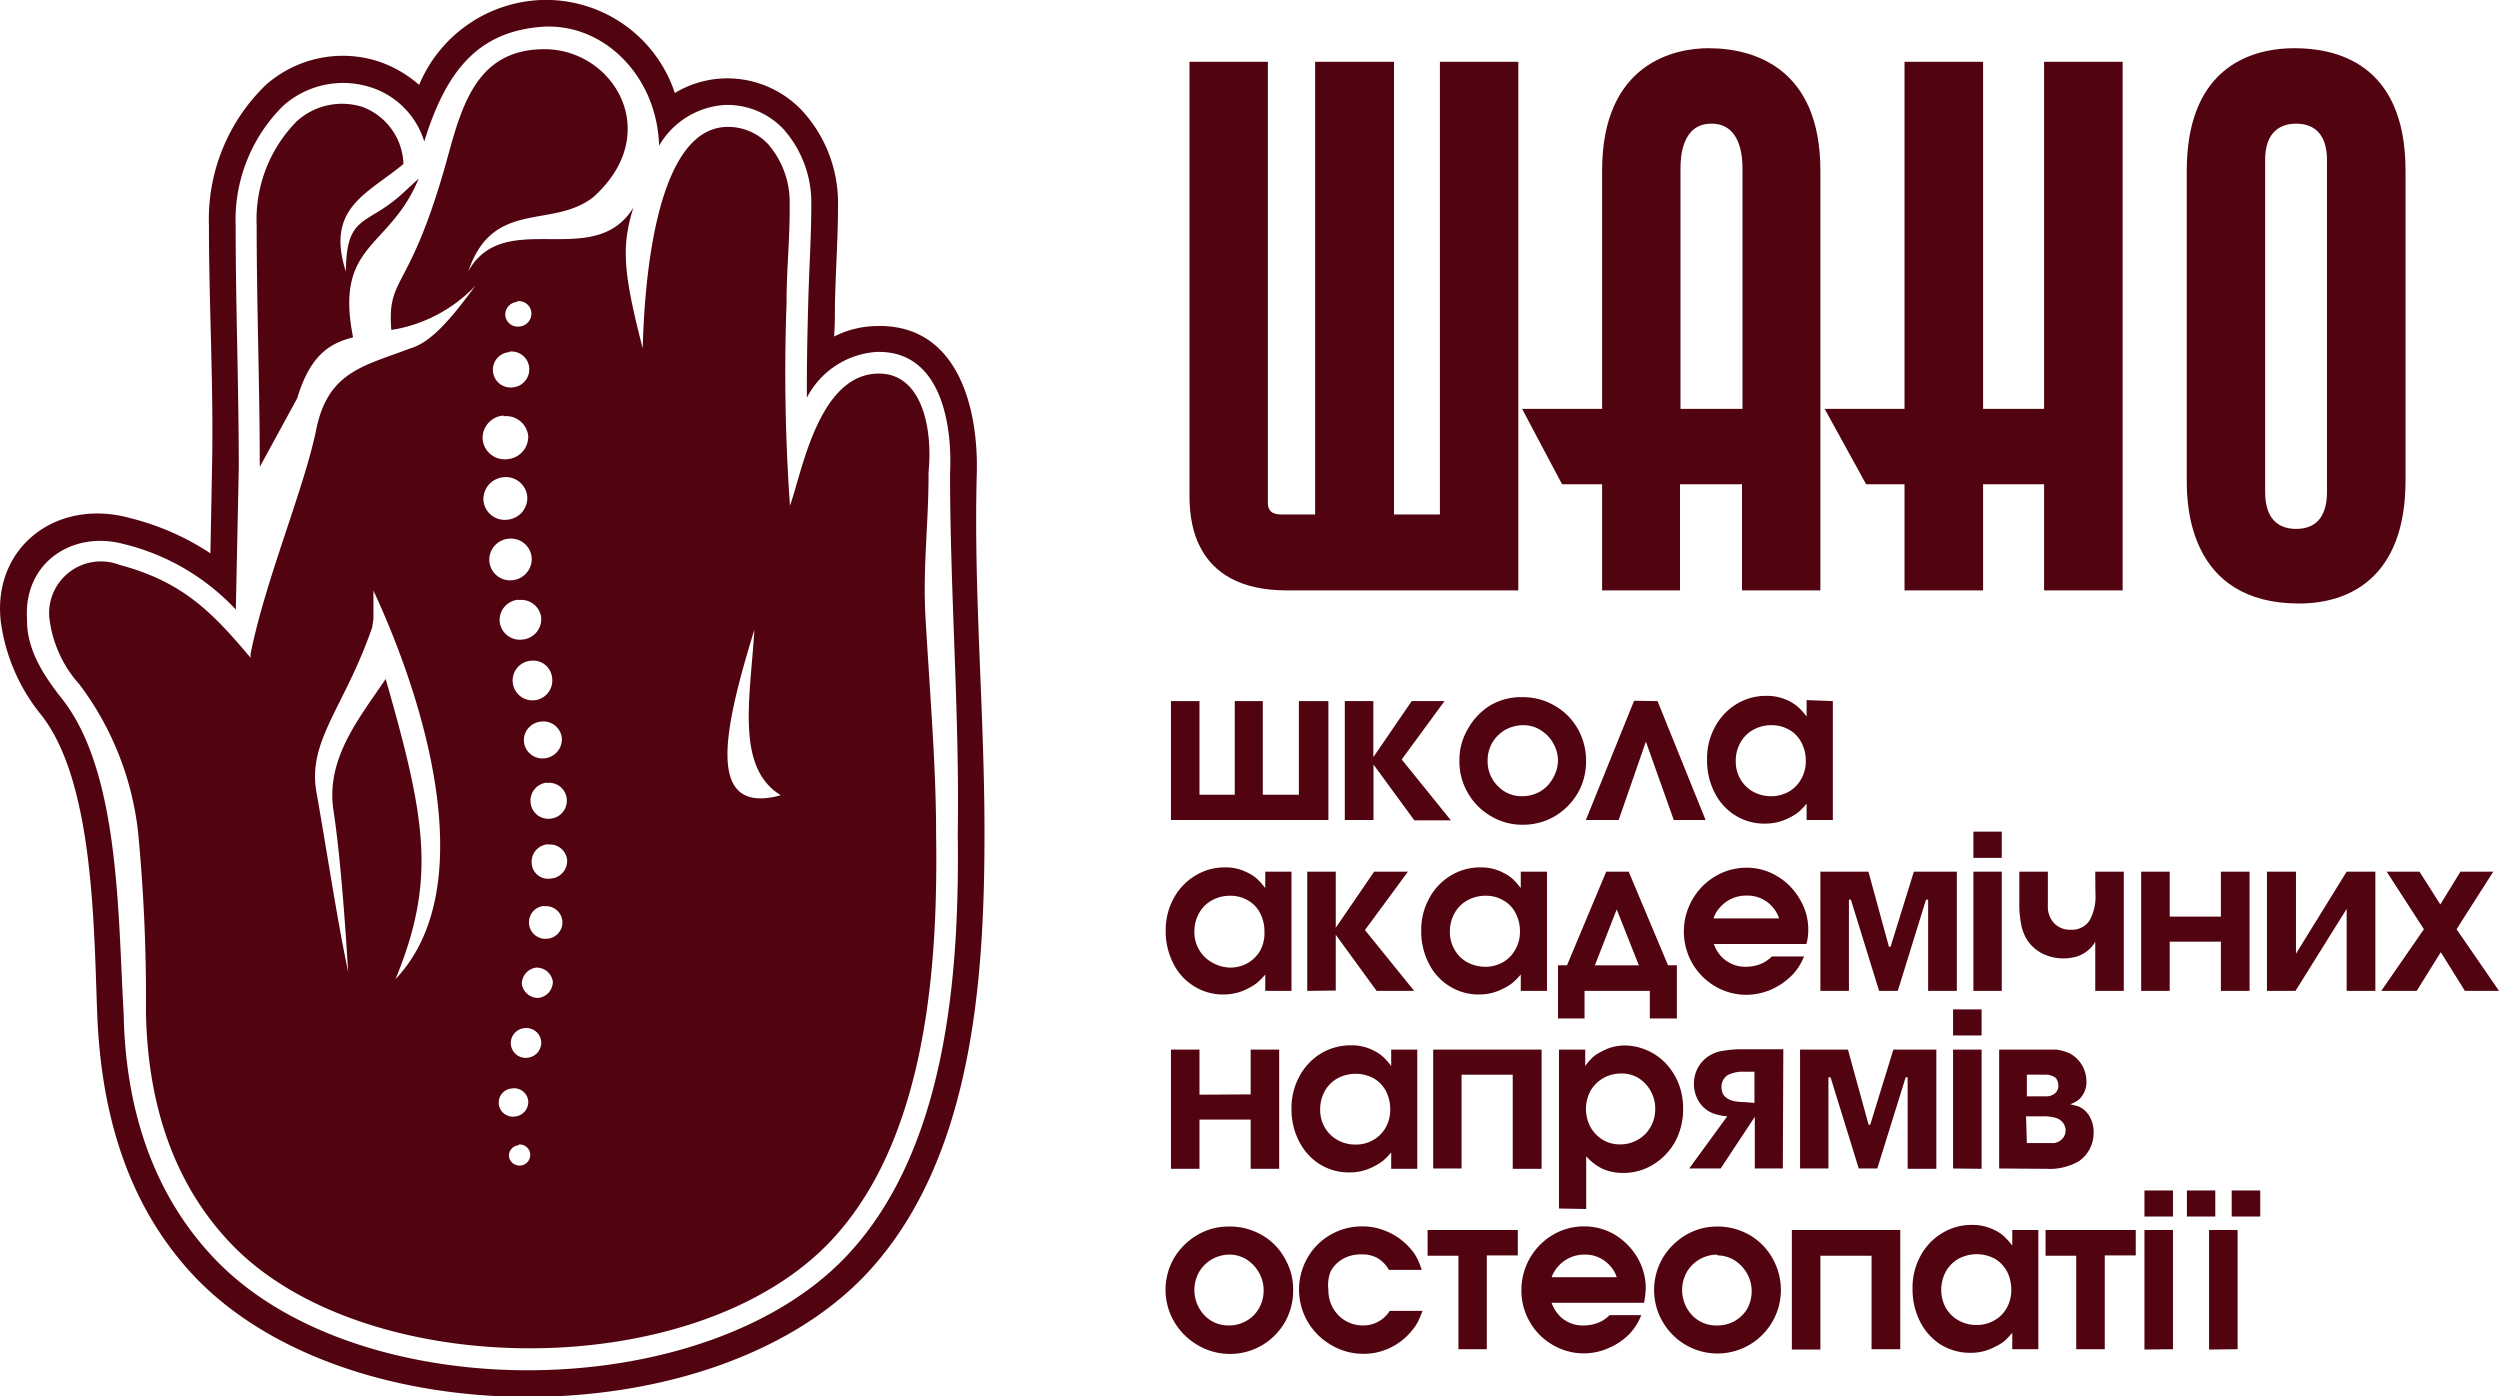 <svg xmlns="http://www.w3.org/2000/svg" viewBox="0 0 152.44 85.15"><defs><style>.cls-1,.cls-2{fill:#510410;}.cls-1{fill-rule:evenodd;}</style></defs><g id="Layer_2" data-name="Layer 2"><g id="Layer_1-2" data-name="Layer 1"><path class="cls-1" d="M21.53,20.57c-1.15-5.77,2.22-5.35,4-9.68l-1,.92c-2.18,2-3.41,1.2-3.44,4.75C19.84,12.67,22.4,11.83,24.6,10a3.84,3.84,0,0,0-2.5-3.48,4.11,4.11,0,0,0-4,.87,8.51,8.51,0,0,0-2.45,6.34c0,4.86.19,9.94.19,14.74l2.28-4.18C18.93,21.61,20.13,20.93,21.53,20.57Zm2,20.81c-1.59,2.37-3.67,4.85-3.2,8,.56,3.68.88,9.69.9,9.89-.7-3.34-1.26-7.16-1.94-11-.54-3.11,1.72-5.15,3.4-10l.08-.52,0-1.74c3.43,7.39,6.45,18.31,1.35,23.69C26.59,53.66,26,50.05,23.51,41.38Zm7.18-16a1.36,1.36,0,0,1,1.5,1.21A1.38,1.38,0,0,1,30.93,28a1.35,1.35,0,0,1-1.5-1.21A1.37,1.37,0,0,1,30.69,25.34ZM32,62.69a.91.91,0,0,1,1,.81.93.93,0,0,1-.85,1,.91.91,0,0,1-1-.81A.92.92,0,0,1,32,62.69ZM32.71,59a1,1,0,0,1,1,.85,1,1,0,0,1-.88,1A1,1,0,0,1,31.82,60,1,1,0,0,1,32.71,59Zm.48-3.74a1,1,0,0,1,1.1.89,1,1,0,0,1-.93,1.09,1,1,0,0,1-1.1-.89A1,1,0,0,1,33.19,55.24Zm.23-3.76a1.05,1.05,0,0,1,1.16.93,1.07,1.07,0,0,1-1,1.14,1,1,0,0,1-1.16-.93A1.07,1.07,0,0,1,33.42,51.48Zm-.07-3.76a1.08,1.08,0,0,1,1.21,1,1.1,1.1,0,0,1-1,1.18,1.09,1.09,0,0,1-1.21-1A1.11,1.11,0,0,1,33.35,47.72ZM33,44a1.13,1.13,0,0,1,1.26,1,1.17,1.17,0,0,1-1.06,1.24,1.13,1.13,0,0,1-1.25-1A1.14,1.14,0,0,1,33,44Zm-.64-3.71a1.16,1.16,0,0,1,1.3,1,1.21,1.21,0,1,1-1.3-1Zm-.73-3.7A1.22,1.22,0,0,1,33,37.66,1.25,1.25,0,0,1,31.82,39a1.23,1.23,0,0,1-1.35-1.09A1.24,1.24,0,0,1,31.6,36.57ZM31,32.85A1.27,1.27,0,0,1,32.42,34a1.3,1.3,0,0,1-1.18,1.38,1.27,1.27,0,0,1-1.4-1.13A1.29,1.29,0,0,1,31,32.85ZM30.7,29.1a1.31,1.31,0,0,1,1.45,1.17,1.33,1.33,0,0,1-1.22,1.42,1.3,1.3,0,0,1-1.45-1.16A1.34,1.34,0,0,1,30.7,29.1Zm.51,37.27a.86.86,0,0,1,1,.77.89.89,0,0,1-.81.94.86.86,0,1,1-.15-1.71Zm.32-48a.76.76,0,0,1,.87.69.79.79,0,0,1-.73.85.76.76,0,0,1-.86-.69A.78.78,0,0,1,31.53,18.41Zm-.46,3.07a1.08,1.08,0,0,1,1.2,1,1.1,1.1,0,0,1-1,1.18,1.08,1.08,0,1,1-.19-2.15Zm.56,48.35a.64.64,0,0,1,.7.57.65.65,0,0,1-1.3.12A.65.65,0,0,1,31.63,69.83ZM46,38.39c-.25,4.19-1.16,8.41,1.61,10.1C42.91,49.78,44.18,44.33,46,38.39ZM28.56,16.53C30.07,12.09,33.7,14,36.2,12c4.31-3.89,1.21-9-3-9s-5.07,3.56-6,6.93c-2.25,8-3.6,6.83-3.34,10.19A9,9,0,0,0,29,17.41c-1.53,2.07-2.7,3.46-4,3.84-2.8,1.07-5,1.39-5.72,4.95s-3.11,9.19-4,13.67l0,.24c-2.38-2.83-4.16-4.64-8-5.67A3.16,3.16,0,0,0,3,37.58a7.33,7.33,0,0,0,1.85,4.16,18.33,18.33,0,0,1,3.57,9,106.54,106.54,0,0,1,.48,11c.11,6,1.93,10.7,5.2,14.11,8.1,8.46,28.45,8.61,36.67-.3,6-6.48,6.41-17.66,6.31-24.67,0-3.94-.32-7.76-.64-13.1-.19-3.17.19-5.81.18-9,.27-2.74-.44-6.08-3.12-6-3.61.11-4.59,6-5.33,8.05a115,115,0,0,1-.21-12.33c0-2.16.21-3.89.19-6.05a5.38,5.38,0,0,0-1.36-3.71,3.36,3.36,0,0,0-2.52-1c-4.52.17-5,10.47-5.08,13.5-1.22-4.72-1.29-6.24-.57-8.58C36.23,16.55,30.77,12.6,28.56,16.53Zm-14,12c0-4.91-.19-9.82-.19-14.74a9.78,9.78,0,0,1,2.92-7.36,5.49,5.49,0,0,1,5.24-1.13,5,5,0,0,1,3.34,3.33c1.34-4.35,3.31-6.73,7.24-7,3.7-.22,6.95,3,7.08,7.25a5,5,0,0,1,4-2.48,4.71,4.71,0,0,1,3.56,1.45,6.73,6.73,0,0,1,1.72,4.6c0,2-.14,4.07-.19,6.1-.05,1.87-.09,3.78-.08,5.7a5.17,5.17,0,0,1,4.24-2.79c3.93-.12,4.64,4.39,4.49,7.41,0,7.22.59,14.85.47,22,.11,8.42-.64,19.09-6.67,25.6-8.63,9.31-29.85,9.47-38.61.32-3.93-4.1-5.48-9.44-5.58-15-.35-5.83-.21-14.7-3.76-19.18-1.09-1.38-2.17-3-2.13-4.85-.23-3.45,2.77-5.42,5.88-4.59a13.81,13.81,0,0,1,6.85,4Zm11-23.36A8.42,8.42,0,0,1,33,0a8.28,8.28,0,0,1,8.15,5.67,6.21,6.21,0,0,1,3-.89,6.28,6.28,0,0,1,4.79,2,8.32,8.32,0,0,1,2.16,5.68c0,2.05-.15,4.1-.19,6.15,0,.64,0,1.27-.05,1.91a5.93,5.93,0,0,1,2.55-.64c5-.16,6.26,5,6.15,9-.2,7.32.48,14.64.47,22,0,8.91-.74,19.81-7.1,26.69-9.26,10-31.54,10.17-41,.34-4.2-4.4-5.77-10.11-6-16.06-.21-5.11-.17-14.15-3.42-18.26A11.42,11.42,0,0,1,.05,37.92c-.53-4.54,3.39-7.57,7.88-6.33a15.74,15.74,0,0,1,4.9,2.15l.1-5.29c.1-4.9-.19-9.81-.19-14.71a11.37,11.37,0,0,1,3.48-8.57A7.09,7.09,0,0,1,23,3.72,7.21,7.21,0,0,1,25.49,5.12Z"/><path class="cls-2" d="M77.31,30.68c0,.69.6.69.88.69h2V3.77H85v27.6H87.8V3.77h4.78V36H78.46c-5.93,0-5.93-4.64-5.93-5.88V3.77h4.78Z"/><path class="cls-2" d="M97.69,24.93V10.4c0-6.58,4.46-7.46,6.48-7.46C107,2.94,111,4.18,111,10.4V36h-4.78V29.53h-3.78V36H97.69V29.53H95.25l-2.44-4.6Zm8.56,0V10.26c0-.69-.1-2.72-1.89-2.72s-1.89,2-1.89,2.72V24.93Z"/><path class="cls-2" d="M120.92,3.77V24.93h3.72V3.77h4.79V36h-4.79V29.53h-3.72V36h-4.79V29.53h-2.34l-2.53-4.6h4.87V3.77Z"/><path class="cls-2" d="M133.34,10.4c0-5.89,3.45-7.46,6.58-7.46,2.34,0,6.76.78,6.76,7.46V29.3c0,5.94-3.45,7.5-6.49,7.5-6.76,0-6.85-6.07-6.85-7.5ZM138.12,30c0,1.84,1,2.25,1.89,2.25s1.88-.41,1.88-2.25V9.75c0-1.79-1-2.21-1.88-2.21s-1.89.42-1.89,2.21Z"/><path class="cls-2" d="M81,50H71.4V42.75h1.74v5.71h2.15V42.75H77v5.71H79.2V42.75H81Z"/><path class="cls-2" d="M82,50V42.75h1.74v3.42l2.34-3.42h2l-2.61,3.56,3,3.71H86.24l-2.49-3.4V50Z"/><path class="cls-2" d="M92.8,42.51a3.82,3.82,0,0,1,2,.52,3.76,3.76,0,0,1,1.4,1.4,3.9,3.9,0,0,1,.51,2,3.83,3.83,0,0,1-.51,1.94,4,4,0,0,1-1.41,1.41,3.85,3.85,0,0,1-1.94.51,3.7,3.7,0,0,1-1.93-.52,3.82,3.82,0,0,1-1.41-1.41,3.77,3.77,0,0,1-.52-2,3.69,3.69,0,0,1,.52-1.92A3.89,3.89,0,0,1,90.89,43,3.69,3.69,0,0,1,92.8,42.51Zm0,1.71a2.26,2.26,0,0,0-1.06.31,2.18,2.18,0,0,0-.76.78,2.15,2.15,0,0,0-.27,1.07,2.11,2.11,0,0,0,.61,1.54,2,2,0,0,0,1.5.63,2.23,2.23,0,0,0,1.08-.28,2.13,2.13,0,0,0,.77-.78A2.24,2.24,0,0,0,95,46.4a2.16,2.16,0,0,0-.29-1.08,2.19,2.19,0,0,0-.77-.8,1.9,1.9,0,0,0-1-.3Z"/><path class="cls-2" d="M101.07,42.75,104,50h-1.94l-1.7-4.78L98.7,50h-2l2.94-7.27Z"/><path class="cls-2" d="M111.76,42.75V50h-1.6V49a3.64,3.64,0,0,1-.5.52,2.8,2.8,0,0,1-.55.34,3.13,3.13,0,0,1-1.49.36,3.31,3.31,0,0,1-1.81-.5,3.46,3.46,0,0,1-1.26-1.39,4.27,4.27,0,0,1-.46-2,4,4,0,0,1,.48-2,3.63,3.63,0,0,1,1.3-1.39,3.46,3.46,0,0,1,1.83-.51,3,3,0,0,1,1.4.32,2.82,2.82,0,0,1,.54.36,4.73,4.73,0,0,1,.52.58v-1Zm-1.65,3.65a2.36,2.36,0,0,0-.27-1.13,1.83,1.83,0,0,0-.74-.77,2.11,2.11,0,0,0-1.09-.28,2.22,2.22,0,0,0-1.12.29,1.93,1.93,0,0,0-.77.78,2.23,2.23,0,0,0-.28,1.13,2.07,2.07,0,0,0,.28,1.08,2,2,0,0,0,.77.77,2.28,2.28,0,0,0,1.1.28,2.18,2.18,0,0,0,1.09-.28,2,2,0,0,0,.75-.77A2.14,2.14,0,0,0,110.11,46.4Z"/><path class="cls-2" d="M78.75,53.15v7.27h-1.6v-1a4.06,4.06,0,0,1-.5.51,2.8,2.8,0,0,1-.55.34,3.13,3.13,0,0,1-1.49.37,3.32,3.32,0,0,1-1.81-.51,3.39,3.39,0,0,1-1.26-1.39,4.27,4.27,0,0,1-.46-2,4,4,0,0,1,.48-1.95,3.58,3.58,0,0,1,1.31-1.39,3.4,3.4,0,0,1,1.82-.51,2.87,2.87,0,0,1,1.4.33,2.39,2.39,0,0,1,.54.35,4.73,4.73,0,0,1,.52.58v-1ZM77.1,56.8a2.36,2.36,0,0,0-.27-1.13,1.83,1.83,0,0,0-.74-.77A2.08,2.08,0,0,0,75,54.62a2.25,2.25,0,0,0-1.12.29,1.93,1.93,0,0,0-.77.78,2.23,2.23,0,0,0-.28,1.13,2.07,2.07,0,0,0,.28,1.08,2,2,0,0,0,.77.77A2.28,2.28,0,0,0,75,59a2.18,2.18,0,0,0,1.09-.28,2.08,2.08,0,0,0,.76-.77A2.24,2.24,0,0,0,77.1,56.8Z"/><path class="cls-2" d="M79.71,60.42V53.15h1.74v3.42l2.34-3.42h2.06l-2.62,3.56,3,3.71H83.94L81.45,57v3.4Z"/><path class="cls-2" d="M94.33,53.15v7.27h-1.6v-1a4.06,4.06,0,0,1-.5.51,2.8,2.8,0,0,1-.55.34,3.13,3.13,0,0,1-1.49.37,3.32,3.32,0,0,1-1.81-.51,3.39,3.39,0,0,1-1.26-1.39,4.27,4.27,0,0,1-.46-2,4,4,0,0,1,.48-1.95,3.63,3.63,0,0,1,1.3-1.39,3.46,3.46,0,0,1,1.83-.51,2.87,2.87,0,0,1,1.4.33,2.39,2.39,0,0,1,.54.35,4.73,4.73,0,0,1,.52.58v-1ZM92.68,56.8a2.36,2.36,0,0,0-.27-1.13,1.83,1.83,0,0,0-.74-.77,2.08,2.08,0,0,0-1.09-.28,2.22,2.22,0,0,0-1.12.29,1.93,1.93,0,0,0-.77.78,2.23,2.23,0,0,0-.28,1.13,2.07,2.07,0,0,0,.28,1.08,2,2,0,0,0,.77.77,2.28,2.28,0,0,0,1.1.28,2.18,2.18,0,0,0,1.09-.28,2,2,0,0,0,.75-.77A2.14,2.14,0,0,0,92.68,56.8Z"/><path class="cls-2" d="M96.62,60.42V62.1H95V58.86h.55l2.39-5.71h1.37l2.4,5.71h.54V62.1h-1.65V60.42Zm.63-1.56h2.68l-1.35-3.41Z"/><path class="cls-2" d="M110.15,57.56H104.5a2.29,2.29,0,0,0,.41.71,2,2,0,0,0,1.54.68,2.4,2.4,0,0,0,1-.21,2.13,2.13,0,0,0,.59-.42H110a3.32,3.32,0,0,1-.65,1.06,4.09,4.09,0,0,1-1.31.94,3.87,3.87,0,0,1-1.55.34,3.75,3.75,0,0,1-1.91-.52,3.89,3.89,0,0,1-1.39-1.4,3.91,3.91,0,0,1,0-3.88,3.86,3.86,0,0,1,1.39-1.42,3.7,3.7,0,0,1,1.92-.53,3.54,3.54,0,0,1,1.87.52,3.81,3.81,0,0,1,1.37,1.39,3.54,3.54,0,0,1,.52,1.87c0,.14,0,.37-.07.7ZM104.48,56h4a1.9,1.9,0,0,0-.42-.72,2,2,0,0,0-1.55-.67,2.1,2.1,0,0,0-1.65.74A1.8,1.8,0,0,0,104.48,56Z"/><path class="cls-2" d="M111,60.42V53.15h2.93l1.25,4.58h.1l1.42-4.58h2.62v7.27h-1.75V54.86h-.13l-1.72,5.56h-1.14l-1.72-5.56h-.12v5.56Z"/><path class="cls-2" d="M120.33,52.31v-1.6h1.73v1.6Zm0,8.11V53.15h1.73v7.27Z"/><path class="cls-2" d="M127.76,53.15h1.74v7.27h-1.74v-3a1.73,1.73,0,0,1-.48.56,2.08,2.08,0,0,1-.66.35,3,3,0,0,1-.8.11,2.92,2.92,0,0,1-1.21-.26,2.52,2.52,0,0,1-.91-.73,2.65,2.65,0,0,1-.44-1,6.29,6.29,0,0,1-.13-1.45V53.15h1.74v2.14a1.44,1.44,0,0,0,.38,1,1.31,1.31,0,0,0,1,.4,1.29,1.29,0,0,0,1.15-.54,3,3,0,0,0,.37-1.7Z"/><path class="cls-2" d="M135.42,55.89V53.15h1.75v7.27h-1.75v-3H132.3v3h-1.74V53.15h1.74v2.74Z"/><path class="cls-2" d="M143.09,53.15h1.75v7.27h-1.75v-5l-3.12,5h-1.74V53.15H140v5Z"/><path class="cls-2" d="M145.2,60.42l2.6-3.76-2.27-3.51h2l1.27,2,1.23-2h2l-2.24,3.51,2.59,3.76H150.3l-1.47-2.36-1.47,2.36Z"/><path class="cls-2" d="M76.26,66.73V64H78v7.27H76.26v-3H73.14v3H71.4V64h1.74v2.75Z"/><path class="cls-2" d="M86.42,64v7.27H84.83v-1a4.06,4.06,0,0,1-.5.51,2.93,2.93,0,0,1-.55.34,3.09,3.09,0,0,1-1.5.37,3.4,3.4,0,0,1-1.81-.5,3.56,3.56,0,0,1-1.26-1.4,4.23,4.23,0,0,1-.46-2,4,4,0,0,1,.48-1.95,3.61,3.61,0,0,1,1.31-1.4,3.48,3.48,0,0,1,1.82-.5,2.84,2.84,0,0,1,1.4.32,2.29,2.29,0,0,1,.54.35,4.22,4.22,0,0,1,.53.59V64Zm-1.65,3.66a2.44,2.44,0,0,0-.26-1.13,2,2,0,0,0-.75-.78,2.34,2.34,0,0,0-2.2,0,2,2,0,0,0-.78.78,2.26,2.26,0,0,0-.28,1.13,2.13,2.13,0,0,0,.28,1.09,2.08,2.08,0,0,0,.77.76,2.18,2.18,0,0,0,1.11.28,2.07,2.07,0,0,0,1.08-.28,2,2,0,0,0,.76-.77A2.2,2.2,0,0,0,84.77,67.64Z"/><path class="cls-2" d="M89.12,65.53v5.72H87.39V64H94v7.27H92.24V65.53Z"/><path class="cls-2" d="M95.06,73.69V64h1.6v1a4.1,4.1,0,0,1,.47-.54,2,2,0,0,1,.49-.32A2.88,2.88,0,0,1,99,63.75a3.37,3.37,0,0,1,1.42.29,3.44,3.44,0,0,1,1.17.82,3.88,3.88,0,0,1,.77,1.23,4.17,4.17,0,0,1,.27,1.51,4.13,4.13,0,0,1-.48,2,3.73,3.73,0,0,1-1.33,1.4,3.39,3.39,0,0,1-1.84.52,3,3,0,0,1-1.26-.25,3.12,3.12,0,0,1-1-.77v3.22Zm3.81-8.23a2.18,2.18,0,0,0-1.11.28,2.09,2.09,0,0,0-.78.78,2.34,2.34,0,0,0,0,2.2,2.16,2.16,0,0,0,.75.78,2,2,0,0,0,1.06.28,2.14,2.14,0,0,0,1.09-.29,2.06,2.06,0,0,0,.77-.78,2.2,2.2,0,0,0,.28-1.1,2.2,2.2,0,0,0-1-1.86A1.88,1.88,0,0,0,98.87,65.46Z"/><path class="cls-2" d="M108.71,71.25H107V68.1l-2.08,3.15H103l2.32-3.18a3.46,3.46,0,0,1-.83-.17,1.73,1.73,0,0,1-.87-.69,2,2,0,0,1-.33-1.11,2,2,0,0,1,.67-1.53,2.14,2.14,0,0,1,.9-.46,6.88,6.88,0,0,1,1.48-.13h2.4Zm-1.73-4V65.35h-.64a2,2,0,0,0-1,.21.85.85,0,0,0-.37.73c0,.61.46.91,1.39.91Z"/><path class="cls-2" d="M109.76,71.25V64h2.92l1.26,4.58h.1L115.45,64h2.62v7.27h-1.75V65.69h-.12l-1.73,5.56h-1.13l-1.72-5.56h-.13v5.56Z"/><path class="cls-2" d="M119.09,63.14V61.55h1.74v1.59Zm0,8.11V64h1.74v7.27Z"/><path class="cls-2" d="M121.9,71.25V64h1.95c.83,0,1.33,0,1.52,0a2.89,2.89,0,0,1,.85.24,1.93,1.93,0,0,1,1,1.66,1.42,1.42,0,0,1-.43,1.12,1.56,1.56,0,0,1-.56.31l.52.14a1.41,1.41,0,0,1,.66.6,1.87,1.87,0,0,1,.25,1,2.08,2.08,0,0,1-.89,1.73,3.55,3.55,0,0,1-2,.47Zm1.69-4.4h1.18a.79.79,0,0,0,.53-.18.59.59,0,0,0,.21-.47.77.77,0,0,0-.14-.45.83.83,0,0,0-.27-.16,1,1,0,0,0-.31-.06h-1.2Zm0,2.85H125l.25,0a.84.84,0,0,0,.51-.27.73.73,0,0,0,.19-.52.71.71,0,0,0-.17-.46.84.84,0,0,0-.44-.29,2.66,2.66,0,0,0-.8-.09h-1Z"/><path class="cls-2" d="M74.93,74.79a3.87,3.87,0,0,1,2,.51,3.65,3.65,0,0,1,1.4,1.41,3.75,3.75,0,0,1,.52,2,3.83,3.83,0,0,1-.52,1.94A3.86,3.86,0,0,1,73,82a3.92,3.92,0,0,1-1.41-1.42,3.86,3.86,0,0,1,0-3.87A4,4,0,0,1,73,75.31,3.69,3.69,0,0,1,74.93,74.79Zm0,1.71a2.19,2.19,0,0,0-1.07.31,2.11,2.11,0,0,0-.76.78,2.25,2.25,0,0,0,.34,2.61,2,2,0,0,0,1.5.62A2.07,2.07,0,0,0,76,80.54a2,2,0,0,0,.77-.77,2.13,2.13,0,0,0,.28-1.09,2.1,2.1,0,0,0-.29-1.09,2.24,2.24,0,0,0-.76-.8,2,2,0,0,0-1-.29Z"/><path class="cls-2" d="M84.74,79.93h2a6.65,6.65,0,0,1-.32.74,3.46,3.46,0,0,1-.39.54,3.83,3.83,0,0,1-1.32,1,3.7,3.7,0,0,1-1.57.34A3.8,3.8,0,0,1,81.15,82a3.89,3.89,0,0,1-1.42-5.31,3.76,3.76,0,0,1,1.4-1.4,3.84,3.84,0,0,1,1.93-.51,3.71,3.71,0,0,1,1.1.16,4.37,4.37,0,0,1,1,.46,4.26,4.26,0,0,1,.85.74,2.87,2.87,0,0,1,.38.55,4.31,4.31,0,0,1,.3.74h-2a1.94,1.94,0,0,0-.7-.72,1.89,1.89,0,0,0-1-.22,2.19,2.19,0,0,0-1.1.27,1.89,1.89,0,0,0-.75.76A2.23,2.23,0,0,0,81,78.64a2.18,2.18,0,0,0,.61,1.56,2.08,2.08,0,0,0,1.53.62A1.89,1.89,0,0,0,84.74,79.93Z"/><path class="cls-2" d="M88.93,76.57H87.05V75h5.5v1.55H90.66v5.72H88.93Z"/><path class="cls-2" d="M100.25,79.44H94.61a2.21,2.21,0,0,0,.41.71,1.94,1.94,0,0,0,1.54.67,2.44,2.44,0,0,0,1-.21,2.07,2.07,0,0,0,.59-.42h1.93a3.57,3.57,0,0,1-.65,1.07,3.86,3.86,0,0,1-1.32.93A3.72,3.72,0,0,1,94.67,82a3.74,3.74,0,0,1-1.39-1.4,3.78,3.78,0,0,1-.51-1.92,3.91,3.91,0,0,1,1.91-3.38,3.69,3.69,0,0,1,1.92-.52,3.63,3.63,0,0,1,1.87.51,4,4,0,0,1,1.37,1.39,3.66,3.66,0,0,1,.51,1.88,5.43,5.43,0,0,1-.07.7Zm-5.67-1.56h4a1.78,1.78,0,0,0-.42-.71,2,2,0,0,0-1.55-.67,2.13,2.13,0,0,0-2,1.38Z"/><path class="cls-2" d="M104.67,74.79a3.9,3.9,0,0,1,2,.51,3.72,3.72,0,0,1,1.4,1.41,3.88,3.88,0,0,1-1.41,5.3,3.86,3.86,0,0,1-3.87,0,3.92,3.92,0,0,1-1.41-1.42,3.86,3.86,0,0,1,0-3.87,4,4,0,0,1,1.41-1.41A3.69,3.69,0,0,1,104.67,74.79Zm0,1.71a2.19,2.19,0,0,0-1.07.31,2.11,2.11,0,0,0-.76.78,2.25,2.25,0,0,0,.34,2.61,2,2,0,0,0,1.5.62,2.1,2.1,0,0,0,1.85-1,2.24,2.24,0,0,0,.28-1.09,2.2,2.2,0,0,0-.29-1.09,2.27,2.27,0,0,0-.77-.8,2,2,0,0,0-1-.29Z"/><path class="cls-2" d="M111,76.57v5.72h-1.74V75h6.61v7.27h-1.75V76.57Z"/><path class="cls-2" d="M124.29,75v7.27H122.7v-1a5.2,5.2,0,0,1-.5.52,3,3,0,0,1-.55.33,3.09,3.09,0,0,1-1.5.37,3.4,3.4,0,0,1-1.81-.5,3.57,3.57,0,0,1-1.26-1.4,4.35,4.35,0,0,1-.46-2,4,4,0,0,1,.48-2,3.58,3.58,0,0,1,1.31-1.39,3.4,3.4,0,0,1,1.82-.51,3,3,0,0,1,1.4.32,2.29,2.29,0,0,1,.54.35,4.89,4.89,0,0,1,.53.59V75Zm-1.65,3.66a2.44,2.44,0,0,0-.26-1.13,2,2,0,0,0-.75-.78,2.34,2.34,0,0,0-2.2,0,2.09,2.09,0,0,0-.78.78,2.36,2.36,0,0,0-.28,1.13,2.24,2.24,0,0,0,.28,1.09,2,2,0,0,0,.77.76,2.18,2.18,0,0,0,1.11.28,2.07,2.07,0,0,0,1.08-.28,1.94,1.94,0,0,0,.76-.77A2.2,2.2,0,0,0,122.64,78.68Z"/><path class="cls-2" d="M126.6,76.57h-1.87V75h5.5v1.55h-1.89v5.72H126.6Z"/><path class="cls-2" d="M130.76,74.18V72.59h1.74v1.59Zm0,8.11V75h1.74v7.27Z"/><path class="cls-2" d="M133.35,74.18V72.59h1.73v1.59Zm2.73,0V72.59h1.74v1.59Zm-1.38,8.11V75h1.74v7.27Z"/></g></g></svg>